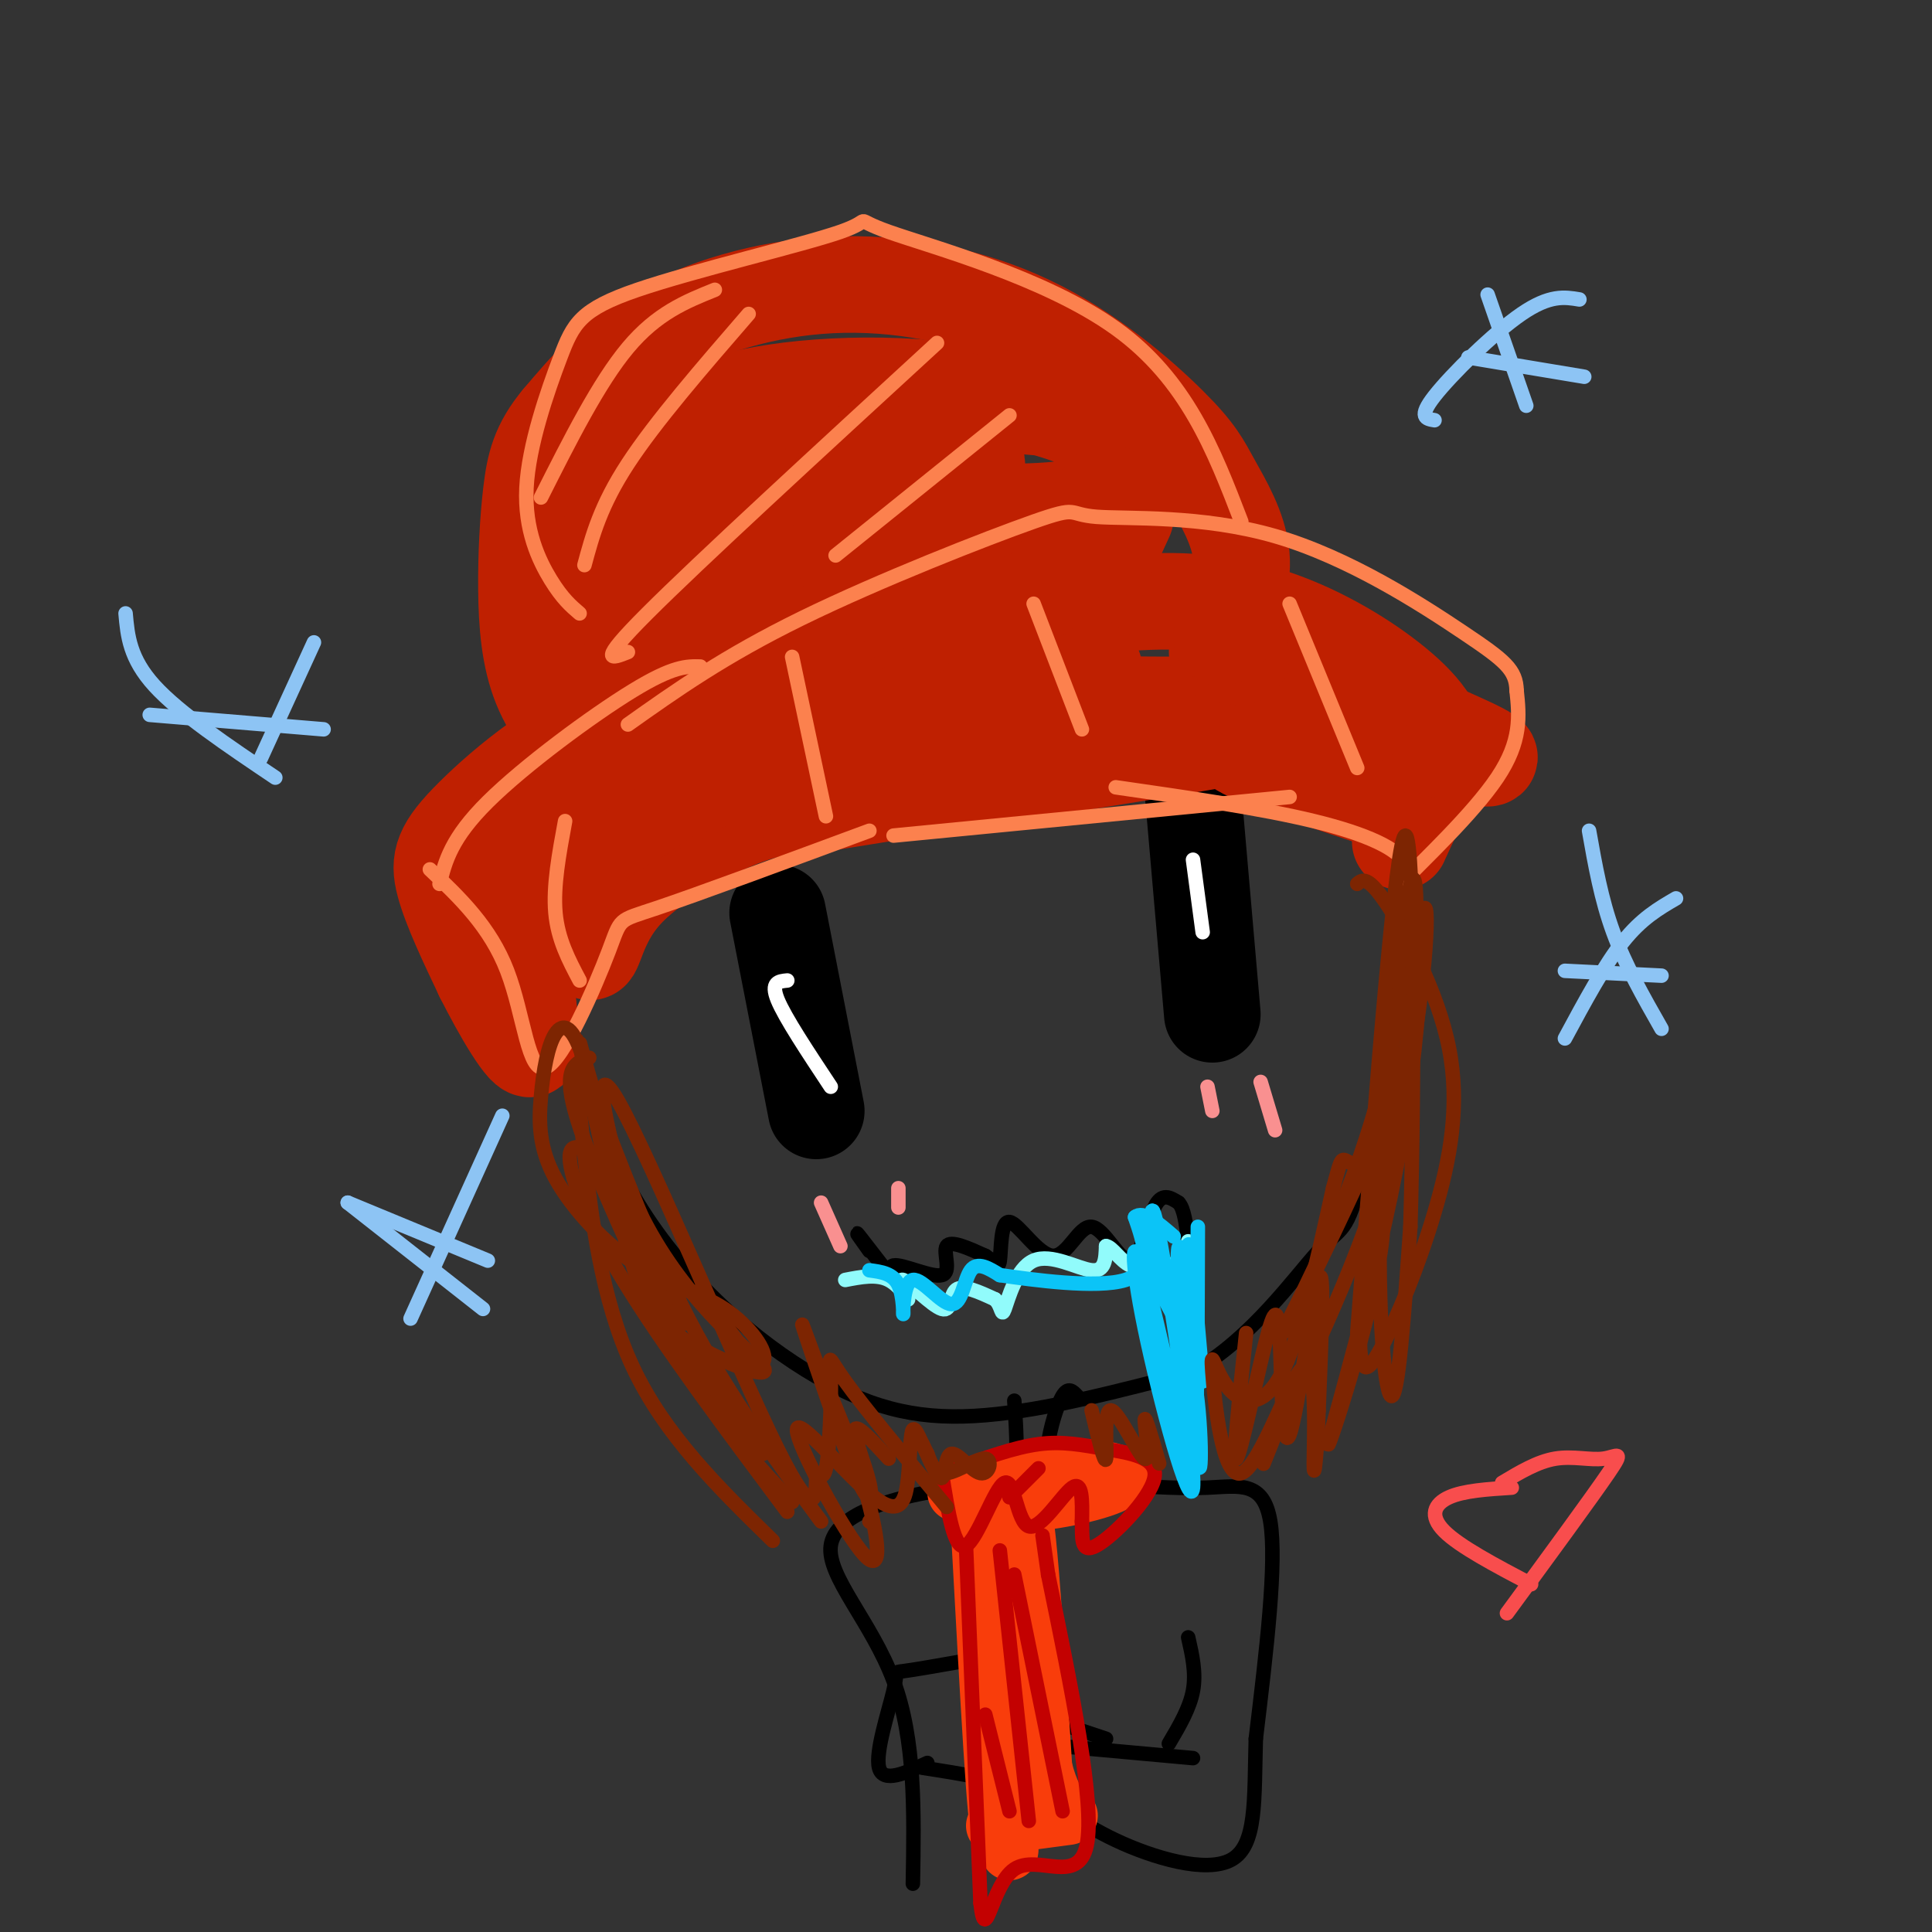<svg viewBox='0 0 400 400' version='1.1' xmlns='http://www.w3.org/2000/svg' xmlns:xlink='http://www.w3.org/1999/xlink'><rect x="0" y="0" width="400" height="400" fill="#333333" stroke="none"/><g fill='none' stroke='#000000' stroke-width='3' stroke-linecap='round' stroke-linejoin='round'><path d='M169,120c-1.445,-0.180 -2.889,-0.361 -10,4c-7.111,4.361 -19.888,13.263 -28,24c-8.112,10.737 -11.559,23.308 -14,31c-2.441,7.692 -3.875,10.506 -2,22c1.875,11.494 7.059,31.669 17,48c9.941,16.331 24.638,28.820 37,36c12.362,7.180 22.389,9.051 35,8c12.611,-1.051 27.805,-5.026 43,-9'/><path d='M247,284c12.168,-6.916 21.090,-19.705 26,-25c4.910,-5.295 5.810,-3.095 9,-16c3.190,-12.905 8.670,-40.917 10,-55c1.330,-14.083 -1.489,-14.239 -7,-19c-5.511,-4.761 -13.715,-14.128 -22,-22c-8.285,-7.872 -16.653,-14.249 -26,-18c-9.347,-3.751 -19.674,-4.875 -30,-6'/><path d='M207,123c-11.600,-1.111 -25.600,-0.889 -33,1c-7.400,1.889 -8.200,5.444 -9,9'/><path d='M210,290c0.500,7.083 1.000,14.167 -1,17c-2.000,2.833 -6.500,1.417 -11,0'/><path d='M223,289c-0.911,-0.970 -1.821,-1.940 -3,0c-1.179,1.940 -2.625,6.792 -3,10c-0.375,3.208 0.321,4.774 3,6c2.679,1.226 7.339,2.113 12,3'/><path d='M210,308c-4.982,-0.238 -9.964,-0.476 -18,1c-8.036,1.476 -19.125,4.667 -20,11c-0.875,6.333 8.464,15.810 13,28c4.536,12.190 4.268,27.095 4,42'/><path d='M227,307c8.200,0.644 16.400,1.289 23,1c6.600,-0.289 11.600,-1.511 13,7c1.400,8.511 -0.800,26.756 -3,45'/><path d='M260,360c-0.359,12.722 0.244,22.029 -5,25c-5.244,2.971 -16.335,-0.392 -24,-4c-7.665,-3.608 -11.904,-7.459 -18,-10c-6.096,-2.541 -14.048,-3.770 -22,-5'/><path d='M192,365c-4.577,2.125 -9.155,4.250 -10,1c-0.845,-3.250 2.042,-11.875 3,-16c0.958,-4.125 -0.012,-3.750 2,-4c2.012,-0.250 7.006,-1.125 12,-2'/><path d='M203,341c0.000,0.000 3.000,12.000 3,12'/><path d='M205,352c0.000,0.000 24.000,8.000 24,8'/><path d='M214,361c0.000,0.000 33.000,3.000 33,3'/><path d='M246,339c0.833,3.667 1.667,7.333 1,11c-0.667,3.667 -2.833,7.333 -5,11'/><path d='M180,259c-1.721,-2.408 -3.441,-4.816 -2,-3c1.441,1.816 6.044,7.857 7,9c0.956,1.143 -1.733,-2.611 0,-3c1.733,-0.389 7.890,2.588 10,2c2.110,-0.588 0.174,-4.739 1,-6c0.826,-1.261 4.413,0.370 8,2'/><path d='M204,260c1.915,1.173 2.704,3.105 3,1c0.296,-2.105 0.101,-8.247 2,-8c1.899,0.247 5.893,6.884 9,7c3.107,0.116 5.328,-6.288 8,-6c2.672,0.288 5.796,7.270 8,7c2.204,-0.270 3.487,-7.791 5,-11c1.513,-3.209 3.257,-2.104 5,-1'/><path d='M244,249c1.167,1.167 1.583,4.583 2,8'/><path d='M261,404c0.000,0.000 0.100,0.100 0.1,0.1'/></g>
<g fill='none' stroke='#000000' stroke-width='20' stroke-linecap='round' stroke-linejoin='round'><path d='M247,164c0.000,0.000 4.000,46.000 4,46'/><path d='M161,189c0.000,0.000 8.000,41.000 8,41'/></g>
<g fill='none' stroke='#FFFFFF' stroke-width='3' stroke-linecap='round' stroke-linejoin='round'><path d='M163,203c-1.750,0.167 -3.500,0.333 -2,4c1.500,3.667 6.250,10.833 11,18'/><path d='M247,178c0.000,0.000 2.000,15.000 2,15'/></g>
<g fill='none' stroke='#BF2001' stroke-width='20' stroke-linecap='round' stroke-linejoin='round'><path d='M117,180c1.923,8.113 3.845,16.226 5,17c1.155,0.774 1.542,-5.792 7,-12c5.458,-6.208 15.988,-12.060 23,-15c7.012,-2.940 10.506,-2.970 14,-3'/><path d='M166,167c18.536,-3.048 57.875,-9.167 75,-12c17.125,-2.833 12.036,-2.381 16,0c3.964,2.381 16.982,6.690 30,11'/><path d='M287,166c4.978,4.244 2.422,9.356 3,8c0.578,-1.356 4.289,-9.178 8,-17'/><path d='M298,157c0.338,-5.252 -2.817,-9.882 -9,-15c-6.183,-5.118 -15.396,-10.724 -25,-14c-9.604,-3.276 -19.601,-4.222 -33,-3c-13.399,1.222 -30.199,4.611 -47,8'/><path d='M184,133c-8.866,2.712 -7.530,5.492 -15,7c-7.470,1.508 -23.744,1.744 -38,7c-14.256,5.256 -26.492,15.530 -33,22c-6.508,6.470 -7.288,9.134 -6,14c1.288,4.866 4.644,11.933 8,19'/><path d='M100,202c3.739,7.453 9.086,16.586 10,15c0.914,-1.586 -2.606,-13.891 0,-24c2.606,-10.109 11.339,-18.021 20,-23c8.661,-4.979 17.249,-7.025 13,-7c-4.249,0.025 -21.336,2.122 -30,5c-8.664,2.878 -8.904,6.537 -9,9c-0.096,2.463 -0.048,3.732 0,5'/><path d='M104,182c-1.036,2.180 -3.625,5.130 9,-2c12.625,-7.130 40.463,-24.338 50,-32c9.537,-7.662 0.771,-5.777 -10,-1c-10.771,4.777 -23.549,12.446 -31,17c-7.451,4.554 -9.574,5.994 15,0c24.574,-5.994 75.847,-19.421 87,-24c11.153,-4.579 -17.813,-0.308 -28,2c-10.187,2.308 -1.593,2.654 7,3'/><path d='M203,145c16.853,0.882 55.486,1.587 63,0c7.514,-1.587 -16.093,-5.466 -12,-3c4.093,2.466 35.884,11.276 48,14c12.116,2.724 4.558,-0.638 -3,-4'/><path d='M281,149c0.000,0.000 0.100,0.100 0.1,0.1'/><path d='M252,135c0.000,0.000 5.000,1.000 5,1'/><path d='M253,132c2.262,-5.701 4.524,-11.402 4,-17c-0.524,-5.598 -3.833,-11.094 -6,-15c-2.167,-3.906 -3.191,-6.221 -9,-12c-5.809,-5.779 -16.402,-15.023 -29,-21c-12.598,-5.977 -27.199,-8.686 -41,-8c-13.801,0.686 -26.800,4.767 -36,10c-9.200,5.233 -14.600,11.616 -20,18'/><path d='M116,87c-4.380,5.238 -5.329,9.332 -6,15c-0.671,5.668 -1.065,12.911 -1,20c0.065,7.089 0.590,14.026 3,20c2.410,5.974 6.705,10.987 11,16'/><path d='M140,97c-6.359,2.480 -12.718,4.960 -17,6c-4.282,1.040 -6.488,0.640 -8,7c-1.512,6.360 -2.330,19.482 -2,26c0.330,6.518 1.809,6.434 6,7c4.191,0.566 11.096,1.783 18,3'/><path d='M169,123c1.716,-5.423 3.432,-10.846 1,-18c-2.432,-7.154 -9.011,-16.038 -15,-19c-5.989,-2.962 -11.387,-0.003 -15,2c-3.613,2.003 -5.442,3.050 -7,5c-1.558,1.950 -2.844,4.801 -4,9c-1.156,4.199 -2.182,9.744 1,14c3.182,4.256 10.573,7.221 15,9c4.427,1.779 5.889,2.371 12,2c6.111,-0.371 16.869,-1.704 24,-5c7.131,-3.296 10.634,-8.556 9,-14c-1.634,-5.444 -8.405,-11.073 -12,-14c-3.595,-2.927 -4.015,-3.153 -12,-2c-7.985,1.153 -23.535,3.685 -32,9c-8.465,5.315 -9.845,13.412 -8,20c1.845,6.588 6.914,11.666 14,13c7.086,1.334 16.188,-1.075 24,-3c7.812,-1.925 14.334,-3.364 21,-9c6.666,-5.636 13.476,-15.467 16,-21c2.524,-5.533 0.762,-6.766 -1,-8'/><path d='M200,93c-1.477,-3.156 -4.671,-7.046 -12,-9c-7.329,-1.954 -18.793,-1.972 -27,-1c-8.207,0.972 -13.156,2.935 -17,5c-3.844,2.065 -6.581,4.233 -9,6c-2.419,1.767 -4.518,3.133 -4,8c0.518,4.867 3.654,13.233 15,17c11.346,3.767 30.901,2.933 40,3c9.099,0.067 7.740,1.036 13,-2c5.260,-3.036 17.137,-10.076 22,-13c4.863,-2.924 2.712,-1.730 5,-4c2.288,-2.270 9.017,-8.002 3,-13c-6.017,-4.998 -24.779,-9.262 -43,-10c-18.221,-0.738 -35.901,2.049 -41,6c-5.099,3.951 2.381,9.066 5,12c2.619,2.934 0.376,3.689 11,5c10.624,1.311 34.115,3.180 49,3c14.885,-0.180 21.165,-2.409 24,-6c2.835,-3.591 2.225,-8.544 3,-11c0.775,-2.456 2.936,-2.416 -3,-3c-5.936,-0.584 -19.968,-1.792 -34,-3'/><path d='M200,83c-9.418,1.300 -15.962,6.049 -20,9c-4.038,2.951 -5.571,4.105 -6,8c-0.429,3.895 0.245,10.533 1,15c0.755,4.467 1.589,6.763 6,8c4.411,1.237 12.397,1.414 19,2c6.603,0.586 11.821,1.580 17,-4c5.179,-5.580 10.317,-17.733 12,-19c1.683,-1.267 -0.091,8.352 0,11c0.091,2.648 2.045,-1.676 4,-6'/></g>
<g fill='none' stroke='#FC814E' stroke-width='3' stroke-linecap='round' stroke-linejoin='round'><path d='M89,180c6.241,5.930 12.482,11.860 16,21c3.518,9.140 4.314,21.491 8,20c3.686,-1.491 10.262,-16.825 13,-24c2.738,-7.175 1.640,-6.193 10,-9c8.360,-2.807 26.180,-9.404 44,-16'/><path d='M185,173c0.000,0.000 82.000,-8.000 82,-8'/><path d='M231,163c15.032,2.169 30.064,4.338 41,7c10.936,2.662 17.777,5.817 19,9c1.223,3.183 -3.171,6.396 0,3c3.171,-3.396 13.906,-13.399 19,-21c5.094,-7.601 4.547,-12.801 4,-18'/><path d='M314,143c-0.098,-4.340 -2.341,-6.191 -11,-12c-8.659,-5.809 -23.732,-15.576 -39,-20c-15.268,-4.424 -30.732,-3.505 -37,-4c-6.268,-0.495 -3.341,-2.402 -13,1c-9.659,3.402 -31.902,12.115 -48,20c-16.098,7.885 -26.049,14.943 -36,22'/><path d='M145,138c-2.800,-0.067 -5.600,-0.133 -14,5c-8.400,5.133 -22.400,15.467 -30,23c-7.600,7.533 -8.800,12.267 -10,17'/><path d='M117,170c-1.250,6.750 -2.500,13.500 -2,19c0.500,5.500 2.750,9.750 5,14'/><path d='M164,136c0.000,0.000 7.000,33.000 7,33'/><path d='M214,125c0.000,0.000 10.000,26.000 10,26'/><path d='M267,125c0.000,0.000 14.000,34.000 14,34'/><path d='M257,108c-5.658,-14.721 -11.317,-29.442 -26,-40c-14.683,-10.558 -38.392,-16.952 -47,-20c-8.608,-3.048 -2.117,-2.749 -10,0c-7.883,2.749 -30.140,7.949 -42,12c-11.860,4.051 -13.323,6.952 -16,14c-2.677,7.048 -6.567,18.244 -7,27c-0.433,8.756 2.591,15.073 5,19c2.409,3.927 4.205,5.463 6,7'/><path d='M148,60c-6.000,2.417 -12.000,4.833 -18,12c-6.000,7.167 -12.000,19.083 -18,31'/><path d='M155,65c-9.667,11.167 -19.333,22.333 -25,31c-5.667,8.667 -7.333,14.833 -9,21'/><path d='M194,71c-24.667,22.667 -49.333,45.333 -60,56c-10.667,10.667 -7.333,9.333 -4,8'/><path d='M209,86c0.000,0.000 -36.000,29.000 -36,29'/></g>
<g fill='none' stroke='#F99090' stroke-width='3' stroke-linecap='round' stroke-linejoin='round'><path d='M250,225c0.000,0.000 1.000,5.000 1,5'/><path d='M261,224c0.000,0.000 3.000,10.000 3,10'/><path d='M170,249c0.000,0.000 4.000,9.000 4,9'/><path d='M186,246c0.000,0.000 0.000,4.000 0,4'/></g>
<g fill='none' stroke='#91FBFB' stroke-width='3' stroke-linecap='round' stroke-linejoin='round'><path d='M175,265c3.259,-0.632 6.517,-1.265 9,0c2.483,1.265 4.190,4.427 4,4c-0.190,-0.427 -2.278,-4.444 -1,-4c1.278,0.444 5.921,5.350 8,6c2.079,0.650 1.594,-2.957 3,-4c1.406,-1.043 4.703,0.479 8,2'/><path d='M206,269c1.509,1.416 1.281,3.957 2,2c0.719,-1.957 2.386,-8.411 6,-10c3.614,-1.589 9.175,1.689 12,2c2.825,0.311 2.912,-2.344 3,-5'/><path d='M229,258c1.267,0.156 2.933,3.044 5,4c2.067,0.956 4.533,-0.022 7,-1'/><path d='M246,257c0.000,0.000 1.000,2.000 1,2'/></g>
<g fill='none' stroke='#0BC4F7' stroke-width='3' stroke-linecap='round' stroke-linejoin='round'><path d='M180,263c2.424,0.320 4.849,0.640 6,3c1.151,2.360 1.029,6.759 1,6c-0.029,-0.759 0.033,-6.678 2,-7c1.967,-0.322 5.837,4.952 8,5c2.163,0.048 2.618,-5.129 4,-7c1.382,-1.871 3.691,-0.435 6,1'/><path d='M207,264c6.622,0.956 20.178,2.844 26,1c5.822,-1.844 3.911,-7.422 2,-13'/><path d='M235,252c1.667,-1.500 4.833,1.250 8,4'/><path d='M248,254c-0.065,23.923 -0.131,47.845 -1,48c-0.869,0.155 -2.542,-23.458 -3,-35c-0.458,-11.542 0.298,-11.012 1,-3c0.702,8.012 1.351,23.506 2,39'/><path d='M247,303c-1.764,-2.702 -7.174,-28.956 -10,-39c-2.826,-10.044 -3.067,-3.878 0,11c3.067,14.878 9.441,38.467 10,33c0.559,-5.467 -4.697,-39.991 -7,-52c-2.303,-12.009 -1.651,-1.505 -1,9'/><path d='M239,265c1.555,3.833 5.943,8.914 8,19c2.057,10.086 1.785,25.177 1,18c-0.785,-7.177 -2.081,-36.622 -2,-43c0.081,-6.378 1.541,10.311 3,27'/></g>
<g fill='none' stroke='#F93D0B' stroke-width='12' stroke-linecap='round' stroke-linejoin='round'><path d='M198,309c4.333,1.321 8.667,2.643 16,2c7.333,-0.643 17.667,-3.250 18,-5c0.333,-1.750 -9.333,-2.643 -16,-2c-6.667,0.643 -10.333,2.821 -14,5'/><path d='M203,319c1.733,31.667 3.467,63.333 4,58c0.533,-5.333 -0.133,-47.667 0,-56c0.133,-8.333 1.067,17.333 2,43'/><path d='M209,364c0.250,14.036 -0.125,27.625 0,13c0.125,-14.625 0.750,-57.464 2,-64c1.250,-6.536 3.125,23.232 5,53'/><path d='M216,366c2.556,10.378 6.444,9.822 5,10c-1.444,0.178 -8.222,1.089 -15,2'/></g>
<g fill='none' stroke='#C30101' stroke-width='3' stroke-linecap='round' stroke-linejoin='round'><path d='M195,305c1.290,8.159 2.581,16.319 5,15c2.419,-1.319 5.968,-12.116 8,-13c2.032,-0.884 2.547,8.147 5,9c2.453,0.853 6.844,-6.470 9,-8c2.156,-1.530 2.078,2.735 2,7'/><path d='M224,315c0.144,2.976 -0.497,6.916 3,5c3.497,-1.916 11.133,-9.689 12,-14c0.867,-4.311 -5.036,-5.161 -10,-6c-4.964,-0.839 -8.990,-1.668 -14,-1c-5.010,0.668 -11.005,2.834 -17,5'/><path d='M215,304c0.000,0.000 -6.000,6.000 -6,6'/><path d='M200,320c0.000,0.000 3.000,74.000 3,74'/><path d='M203,394c1.060,9.500 2.208,-3.750 7,-7c4.792,-3.250 13.226,3.500 15,-5c1.774,-8.500 -3.113,-32.250 -8,-56'/><path d='M217,326c-1.500,-10.500 -1.250,-8.750 -1,-7'/><path d='M207,321c0.000,0.000 6.000,56.000 6,56'/><path d='M210,326c0.000,0.000 10.000,49.000 10,49'/><path d='M204,355c0.000,0.000 5.000,20.000 5,20'/></g>
<g fill='none' stroke='#7D2502' stroke-width='3' stroke-linecap='round' stroke-linejoin='round'><path d='M122,219c-2.743,0.939 -5.486,1.877 -3,11c2.486,9.123 10.200,26.429 15,36c4.800,9.571 6.687,11.406 12,14c5.313,2.594 14.051,5.946 12,3c-2.051,-2.946 -14.890,-12.192 -24,-29c-9.110,-16.808 -14.491,-41.179 -14,-38c0.491,3.179 6.855,33.908 12,49c5.145,15.092 9.073,14.546 13,14'/><path d='M145,279c5.218,3.429 11.764,5.002 13,3c1.236,-2.002 -2.839,-7.578 -8,-11c-5.161,-3.422 -11.408,-4.691 -18,-9c-6.592,-4.309 -13.530,-11.658 -17,-18c-3.470,-6.342 -3.474,-11.677 -3,-17c0.474,-5.323 1.426,-10.633 3,-13c1.574,-2.367 3.770,-1.791 6,6c2.230,7.791 4.494,22.797 8,33c3.506,10.203 8.253,15.601 13,21'/><path d='M281,183c1.048,-0.885 2.097,-1.770 6,4c3.903,5.770 10.661,18.193 13,30c2.339,11.807 0.261,22.996 -3,34c-3.261,11.004 -7.703,21.821 -11,28c-3.297,6.179 -5.450,7.719 -4,-13c1.450,-20.719 6.502,-63.698 9,-78c2.498,-14.302 2.442,0.073 2,11c-0.442,10.927 -1.269,18.408 -5,29c-3.731,10.592 -10.365,24.296 -17,38'/><path d='M271,266c-4.385,9.095 -6.846,12.832 -4,7c2.846,-5.832 11.000,-21.233 17,-41c6.000,-19.767 9.846,-43.899 11,-44c1.154,-0.101 -0.385,23.828 -6,46c-5.615,22.172 -15.308,42.586 -25,63'/><path d='M264,297c-4.167,10.500 -2.083,5.250 0,0'/><path d='M226,292c1.372,5.740 2.743,11.480 3,10c0.257,-1.480 -0.601,-10.180 1,-10c1.601,0.180 5.662,9.241 7,10c1.338,0.759 -0.046,-6.783 0,-8c0.046,-1.217 1.523,3.892 3,9'/><path d='M258,276c-1.437,13.473 -2.874,26.945 -2,26c0.874,-0.945 4.060,-16.309 6,-24c1.940,-7.691 2.633,-7.711 3,0c0.367,7.711 0.406,23.153 2,19c1.594,-4.153 4.741,-27.901 6,-32c1.259,-4.099 0.629,11.450 0,27'/><path d='M273,292c-0.290,8.333 -1.014,15.666 -1,11c0.014,-4.666 0.765,-21.331 -2,-20c-2.765,1.331 -9.045,20.658 -13,22c-3.955,1.342 -5.586,-15.300 -6,-21c-0.414,-5.700 0.389,-0.458 3,3c2.611,3.458 7.032,5.131 11,-2c3.968,-7.131 7.484,-23.065 11,-39'/><path d='M276,246c2.005,-7.330 1.518,-6.154 4,-5c2.482,1.154 7.934,2.285 6,17c-1.934,14.715 -11.252,43.015 -11,41c0.252,-2.015 10.076,-34.344 15,-62c4.924,-27.656 4.949,-50.640 3,-48c-1.949,2.640 -5.871,30.903 -7,55c-1.129,24.097 0.535,44.028 2,45c1.465,0.972 2.733,-17.014 4,-35'/><path d='M292,254c0.844,-28.022 0.956,-80.578 -1,-81c-1.956,-0.422 -5.978,51.289 -10,103'/><path d='M191,299c1.623,3.679 3.245,7.357 4,7c0.755,-0.357 0.641,-4.750 2,-5c1.359,-0.250 4.189,3.644 6,4c1.811,0.356 2.603,-2.827 1,-3c-1.603,-0.173 -5.601,2.665 -8,3c-2.399,0.335 -3.200,-1.832 -4,-4'/><path d='M192,301c-1.266,-2.199 -2.431,-5.697 -3,-5c-0.569,0.697 -0.542,5.589 -1,10c-0.458,4.411 -1.402,8.342 -7,4c-5.598,-4.342 -15.851,-16.958 -16,-14c-0.149,2.958 9.806,21.489 14,26c4.194,4.511 2.627,-4.997 0,-14c-2.627,-9.003 -6.313,-17.502 -10,-26'/><path d='M169,282c-2.539,-6.769 -3.888,-10.692 -2,-5c1.888,5.692 7.011,21.000 10,28c2.989,7.000 3.843,5.692 3,2c-0.843,-3.692 -3.384,-9.769 -3,-11c0.384,-1.231 3.692,2.385 7,6'/><path d='M196,312c-8.548,-10.284 -17.096,-20.568 -21,-26c-3.904,-5.432 -3.163,-6.013 -3,-1c0.163,5.013 -0.252,15.619 -1,19c-0.748,3.381 -1.827,-0.464 -2,2c-0.173,2.464 0.562,11.238 -8,-6c-8.562,-17.238 -26.421,-60.487 -33,-72c-6.579,-11.513 -1.880,8.711 3,24c4.880,15.289 9.940,25.645 15,36'/><path d='M146,288c5.500,9.833 11.750,16.417 18,23'/><path d='M170,315c-10.169,-13.793 -20.338,-27.585 -29,-45c-8.662,-17.415 -15.817,-38.451 -19,-45c-3.183,-6.549 -2.396,1.391 -1,14c1.396,12.609 3.399,29.888 10,44c6.601,14.112 17.801,25.056 29,36'/><path d='M163,313c-12.936,-17.330 -25.872,-34.660 -34,-48c-8.128,-13.340 -11.447,-22.689 -11,-26c0.447,-3.311 4.659,-0.584 7,4c2.341,4.584 2.812,11.024 8,21c5.188,9.976 15.094,23.488 25,37'/><path d='M180,315c0.000,0.000 0.100,0.100 0.1,0.1'/><path d='M155,281c0.000,0.000 -10.000,-14.000 -10,-14'/></g>
<g fill='none' stroke='#F84D4D' stroke-width='3' stroke-linecap='round' stroke-linejoin='round'><path d='M313,308c-4.978,0.311 -9.956,0.622 -13,2c-3.044,1.378 -4.156,3.822 -1,7c3.156,3.178 10.578,7.089 18,11'/><path d='M311,307c3.673,-2.196 7.345,-4.393 11,-5c3.655,-0.607 7.292,0.375 10,0c2.708,-0.375 4.488,-2.107 1,3c-3.488,5.107 -12.244,17.054 -21,29'/></g>
<g fill='none' stroke='#8DC4F4' stroke-width='3' stroke-linecap='round' stroke-linejoin='round'><path d='M72,249c0.000,0.000 28.000,22.000 28,22'/><path d='M104,231c0.000,0.000 -19.000,42.000 -19,42'/><path d='M72,249c0.000,0.000 29.000,12.000 29,12'/><path d='M329,172c1.250,7.083 2.500,14.167 5,21c2.500,6.833 6.250,13.417 10,20'/><path d='M347,186c-3.583,2.083 -7.167,4.167 -11,9c-3.833,4.833 -7.917,12.417 -12,20'/><path d='M324,201c0.000,0.000 20.000,1.000 20,1'/><path d='M308,61c0.000,0.000 8.000,23.000 8,23'/><path d='M327,62c-3.067,-0.511 -6.133,-1.022 -12,3c-5.867,4.022 -14.533,12.578 -18,17c-3.467,4.422 -1.733,4.711 0,5'/><path d='M304,74c0.000,0.000 24.000,4.000 24,4'/><path d='M26,127c0.417,4.667 0.833,9.333 6,15c5.167,5.667 15.083,12.333 25,19'/><path d='M65,133c0.000,0.000 -11.000,24.000 -11,24'/><path d='M31,148c0.000,0.000 36.000,3.000 36,3'/></g>
</svg>